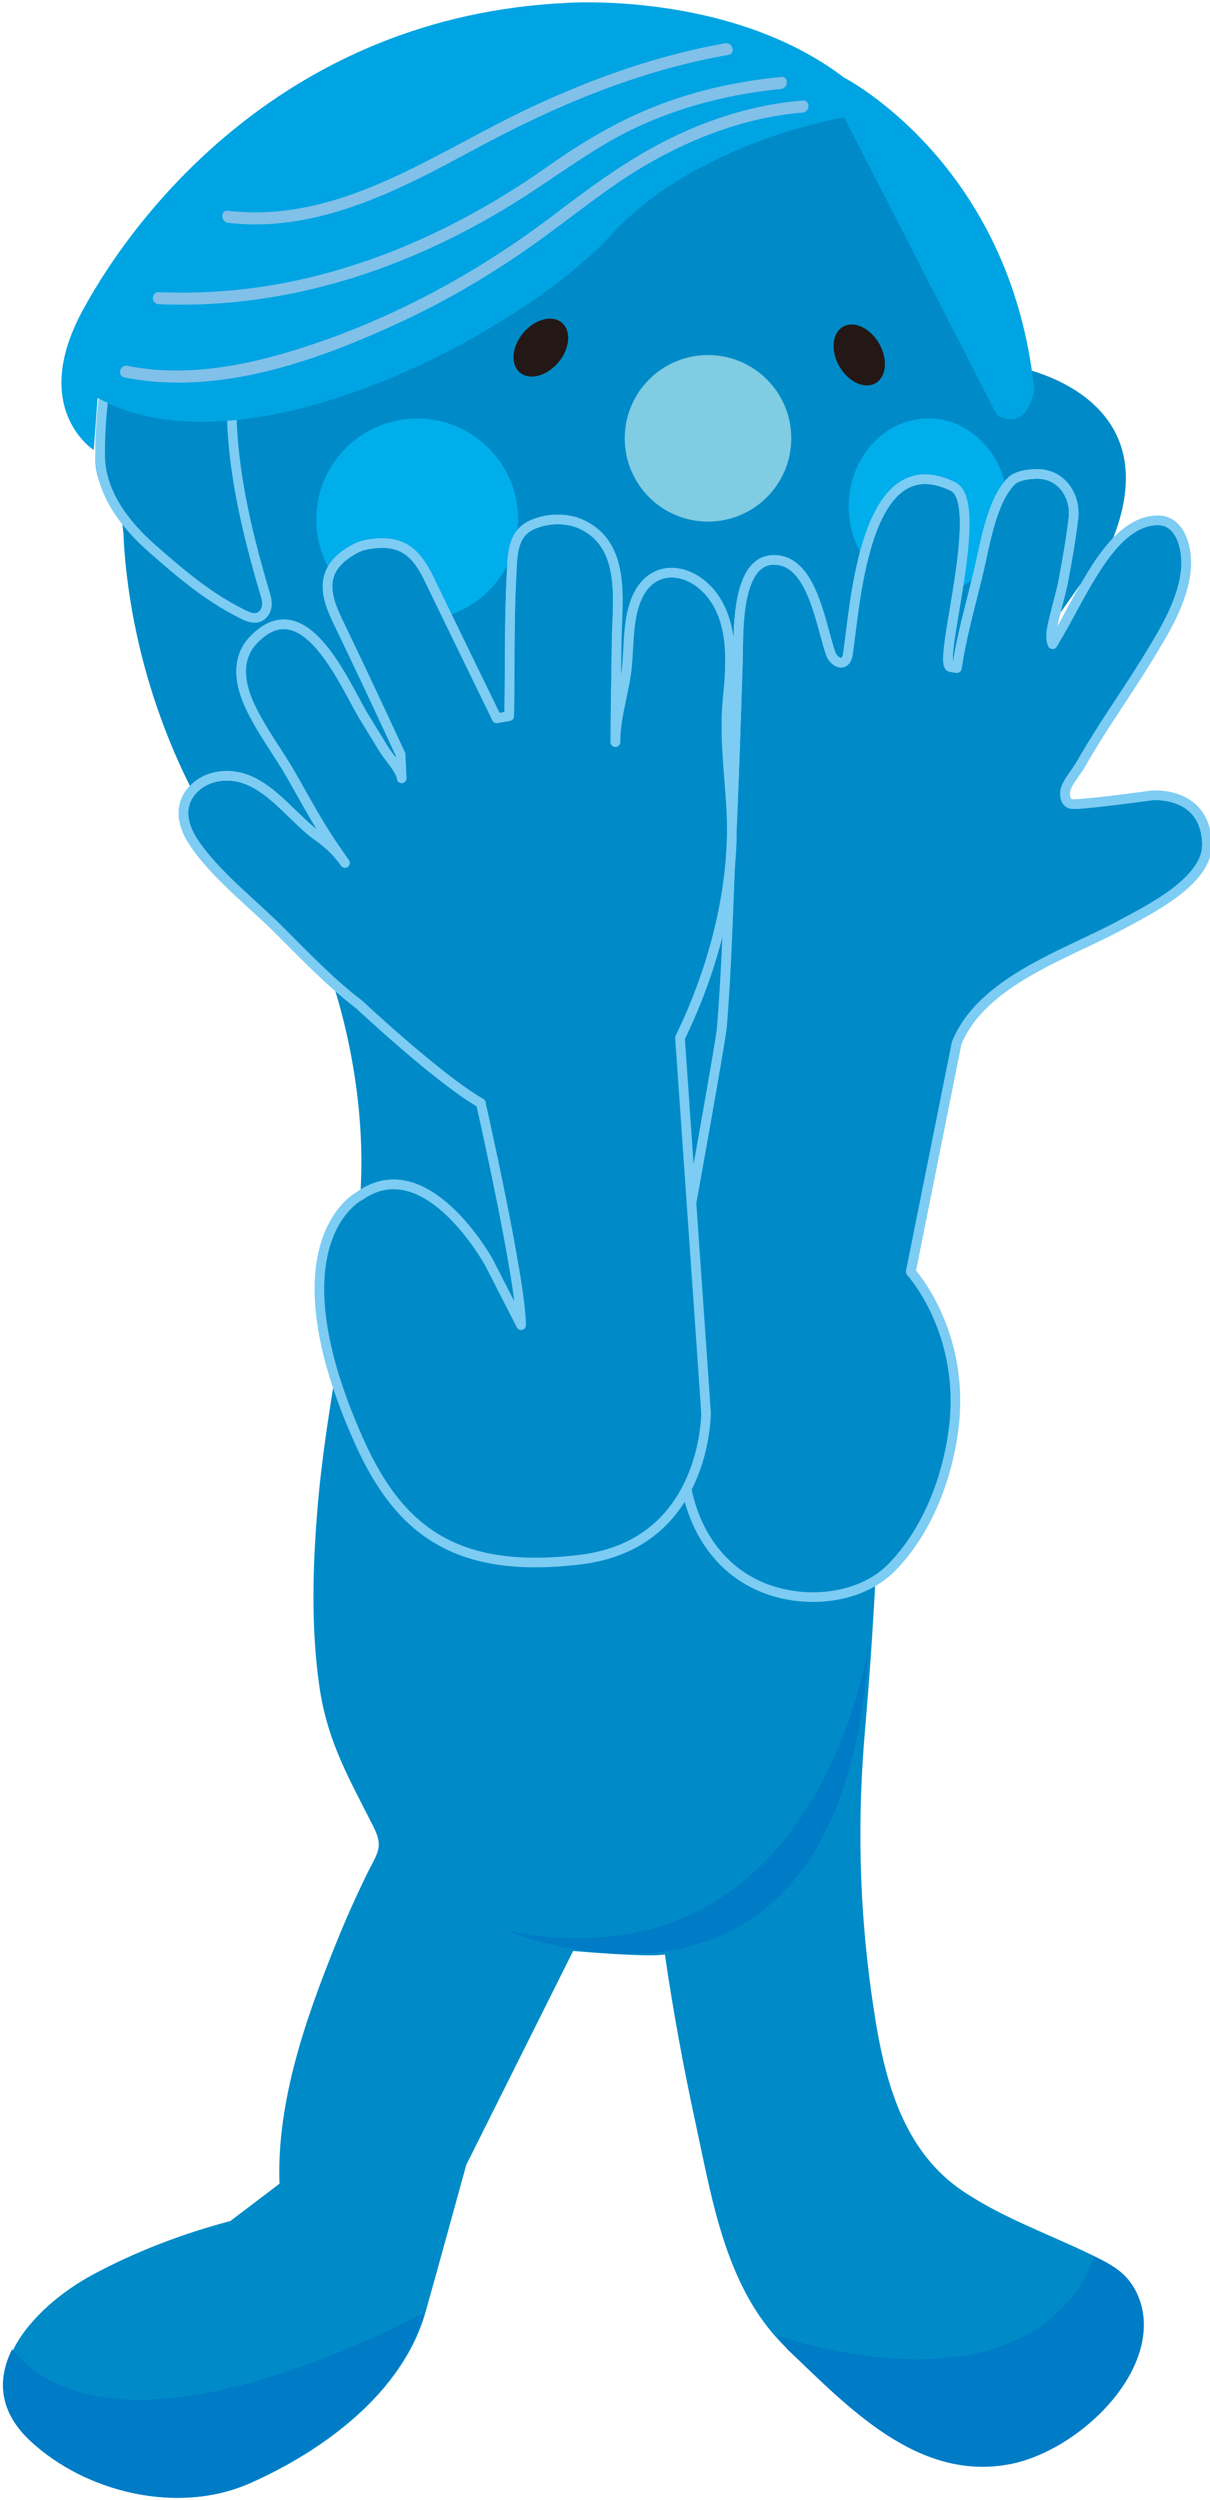 <?xml version="1.0" encoding="utf-8"?>
<!-- Generator: Adobe Illustrator 26.0.3, SVG Export Plug-In . SVG Version: 6.00 Build 0)  -->
<svg version="1.1" id="レイヤー_1" xmlns="http://www.w3.org/2000/svg" xmlns:xlink="http://www.w3.org/1999/xlink" x="0px"
	 y="0px" viewBox="0 0 152 314" style="enable-background:new 0 0 152 314;" xml:space="preserve">
<style type="text/css">
	.st0{fill:#008BC8;}
	.st1{fill:none;stroke:#7DCCF3;stroke-width:1.208;stroke-linecap:round;stroke-linejoin:round;stroke-miterlimit:10;}
	.st2{fill:#00A4E3;}
	.st3{fill:#80CCE3;}
	.st4{fill:#231815;}
	.st5{fill:#00AEEB;}
	.st6{fill:#008BC8;stroke:#7DCCF3;stroke-width:1.208;stroke-linecap:round;stroke-linejoin:round;stroke-miterlimit:10;}
	.st7{fill:#81C0E9;}
	.st8{fill:#007BC6;}
</style>
<g>
	<path class="st0" d="M32.02,76.57c0,0-20.05-8.39-20.05-19.05s2.7-16.63,2.7-16.63l20.47,10.95c0,0-2.56,22.75-0.71,26.44
		L32.02,76.57z"/>
	<path class="st0" d="M116.77,112.23c2.4-2.49,4.13-5.72,4.88-9.95c0.76-4.28,2.08-8.44,2.99-12.69c1.86-8.67,3.25-17.46,3.62-26.33
		c0.22-5.26,0.22-11-1.75-15.97l-9.95-23.03l-8.53-11.09H77.89L41.21,36.48c0,0-25.73,28.14-25.73,28.15
		c-0.28,0.31,0.01,2.05,0.03,2.43c0.09,2.25,0.31,4.5,0.62,6.74c1.05,7.54,3.19,14.94,6.3,21.89c2.07,4.61,4.58,9.02,7.51,13.15
		c3.66,5.15,6.93,10.79,13.39,12.64c4.01,1.15,8.16,0.8,12.27,1.04c4.27,0.25,8.58,0.27,12.85,0.18c7.62-0.15,15.26-0.78,22.84-1.59
		C100.37,120.13,110.69,118.56,116.77,112.23z"/>
	<g>
		<path class="st0" d="M141.02,285.55c-1.04-0.95-2.32-1.58-3.58-2.21c-5.36-2.65-11.45-4.75-16.54-8.2
			c-8.21-5.57-10.15-15.64-11.43-24.81c-1.56-11.23-1.78-21.92-0.79-33.25c2.46-27.95,2.29-58.24,5.25-86.34
			c0.57-5.45,1.15-10.9,1.74-16.35c0,0,0.3-0.95,0.79-2.63c-23.9,8.92-50.42,13.07-75.91,9.1c0.18,0.16,0.34,0.33,0.52,0.49
			c0,0,5.58,14.07,4.07,30.28c-1.19,12.72-4.23,25.21-5.27,37.97c-0.6,7.37-0.8,14.86,0.25,22.19c0.99,6.93,3.74,11.58,6.78,17.6
			c1.37,2.71,0.48,3.3-0.96,6.28c-1.33,2.74-2.57,5.53-3.71,8.36c-3.8,9.41-7.5,19.92-7.12,30.22l-6.18,4.69
			c-5.93,1.56-11.84,3.81-17.24,6.71c-7.76,4.17-15.98,13.2-7.7,20.91c6.94,6.45,18.47,9.26,27.37,5.33
			c9.25-4.08,19.23-11.38,22.09-21.5c1.74-6.16,3.41-12.33,5.12-18.5l13.43-26.87c0,0,9.6,0.85,11.52,0.43
			c1.04,7.14,2.35,14.25,3.88,21.3c2.12,9.82,3.85,20.95,11.48,28.21c7.65,7.28,16.41,16.72,28.06,14.46
			c7.45-1.44,16.73-9.41,16.75-17.49C143.68,289.57,142.77,287.15,141.02,285.55z"/>
	</g>
	<path class="st0" d="M127.37,46.01c0,0,0.26,0.04,0.71,0.14c3.46,0.78,18.09,5.1,11.8,21.32l-9.1,12.94h-4.47
		c0,0,4.08-28.29-0.34-34.4l1.67,0.04"/>
	<path class="st1" d="M26.91,48.59c-0.99-0.44-1.92-0.98-2.84-1.58c-1.35-0.87-2.77-1.66-4.13-2.51c-0.39-0.24-4.83-3.66-4.66-4.02
		c-0.02,0.04-2.7,6.01-2.7,16.63c0,0.04,0,0.09,0,0.13c0.06,4.68,3.13,8.66,6.5,11.62c3.64,3.19,6.99,6.07,11.31,8.23
		c0.53,0.27,1.1,0.54,1.69,0.51c0.86-0.04,1.43-0.88,1.45-1.69c0.01-0.51-0.13-1.01-0.28-1.5c-2.39-8.12-4.32-16.23-4.15-24.76
		c0-0.1,0-0.2-0.06-0.28c-0.06-0.07-0.15-0.1-0.24-0.12C28.14,49.08,27.52,48.85,26.91,48.59z"/>
	<path class="st2" d="M106.04,14.73c0,0-18.48,2.99-29.29,14.79S33.39,58.94,14.34,50.98l-2.08-0.99l-0.48,6.53
		c0,0-8.1-5.12-1.42-17.49S35.95,2.08,71.07,0.37c0,0,20.61-1.56,34.97,9.38c0,0,20.97,10.74,23.88,39.24c0,0-0.85,5.4-4.69,3.13
		L106.04,14.73z"/>
	<circle class="st3" cx="88.94" cy="55.05" r="10.46"/>
	<ellipse transform="matrix(0.866 -0.5 0.5 0.866 -7.826 59.944)" class="st4" cx="107.94" cy="44.58" rx="2.88" ry="4.09"/>
	<ellipse transform="matrix(0.643 -0.766 0.766 0.643 -9.166 67.628)" class="st4" cx="67.93" cy="43.64" rx="4.09" ry="2.88"/>
	<circle class="st5" cx="52.41" cy="65.24" r="12.68"/>
	<ellipse class="st5" cx="116.61" cy="63.6" rx="9.99" ry="11.05"/>
	<g>
		<path class="st6" d="M114.42,159.74c0,0,7.04,7.68,5.33,20.05c-0.85,6.14-3.33,12.56-7.72,17.05c-2.93,3-7.54,4.08-11.65,3.65
			c-9.11-0.95-14.12-8.26-14.54-16.86c-0.64-13.22,1-32.41,1-32.41s3.7-20.47,3.84-22.18c0.64-7.68,0.79-15.42,1.17-23.12
			c0.37-7.64,0.6-15.28,0.85-22.93c0.1-3.25-0.42-13.7,5.34-12.58c4.17,0.82,5.16,8.53,6.34,11.75c0.23,0.63,1.21,1.56,1.84,0.78
			c0.2-0.25,0.26-0.59,0.31-0.91c0.92-6.08,2.05-26.35,13.17-20.93c4.2,2.05-2.05,22.39-0.3,22.68c0,0,0.8,0.13,0.8,0.13
			c0.64-4.3,1.81-8.19,2.8-12.42c0.77-3.27,1.59-8.62,4.07-11.09c0.79-0.79,2.88-0.96,3.87-0.83c2.68,0.35,4.21,2.97,3.9,5.53
			c-0.32,2.7-0.79,5.37-1.3,8.04c-0.25,1.31-0.65,2.59-0.96,3.88c-0.24,1.02-0.83,2.92-0.35,3.88c2.25-3.77,3.5-6.54,5.54-9.68
			c1.7-2.61,4.32-5.92,7.77-5.86c2.72,0.05,3.65,3.44,3.44,6.08c-0.33,4.07-2.84,8.06-4.92,11.45c-2.26,3.69-4.77,7.23-7.01,10.93
			c-0.47,0.78-0.94,1.57-1.4,2.36c-0.49,0.84-1.69,2.21-1.84,3.19c0,0-0.21,1.39,0.75,1.6s10.13-1.07,10.13-1.07
			s6.72-0.64,6.93,6.08c0.15,4.69-7.43,8.34-10.77,10.16c-6.73,3.67-17.53,7.03-20.68,14.89L114.42,159.74z"/>
		<path class="st1" d="M90.68,129.03c0.64-7.68,0.79-15.42,1.17-23.12c0.37-7.64,0.6-15.28,0.85-22.93
			c0.1-3.25-0.42-13.7,5.34-12.58c4.17,0.82,5.16,8.53,6.34,11.75c0.23,0.63,1.21,1.56,1.84,0.78c0.2-0.25,0.26-0.59,0.31-0.91
			c0.92-6.08,2.05-26.35,13.17-20.93c4.2,2.05-2.05,22.39-0.3,22.68c0,0,0.8,0.13,0.8,0.13c0.64-4.3,1.81-8.19,2.8-12.42
			c0.77-3.27,1.59-8.62,4.07-11.09c0.79-0.79,2.88-0.96,3.87-0.83c2.68,0.35,4.21,2.97,3.9,5.53c-0.32,2.7-0.79,5.37-1.3,8.04
			c-0.25,1.31-0.65,2.59-0.96,3.88c-0.24,1.02-0.83,2.92-0.35,3.88c2.25-3.77,3.5-6.54,5.54-9.68c1.7-2.61,4.32-5.92,7.77-5.86
			c2.72,0.05,3.65,3.44,3.44,6.08c-0.33,4.07-2.84,8.06-4.92,11.45c-2.26,3.69-4.77,7.23-7.01,10.93c-0.47,0.78-0.94,1.57-1.4,2.36
			c-0.49,0.84-1.69,2.21-1.84,3.19c0,0-0.21,1.39,0.75,1.6s10.13-1.07,10.13-1.07s6.72-0.64,6.93,6.08
			c0.15,4.69-7.43,8.34-10.77,10.16c-6.73,3.67-17.53,7.03-20.68,14.89l-5.76,28.68"/>
	</g>
	<g>
		<g>
			<path class="st7" d="M100.83,12.62c-5.78,0.48-11.32,2.16-16.52,4.7c-5.4,2.63-10.12,6.16-14.88,9.77
				C59.61,34.53,48.6,40.43,36.8,44.04c-6.69,2.04-13.84,3.3-20.78,1.9c-0.95-0.19-1.35,1.26-0.4,1.46
				c11.79,2.37,24.24-2.08,34.81-7c5.66-2.63,11.06-5.81,16.17-9.39c4.99-3.5,9.61-7.46,14.92-10.5c5.94-3.4,12.45-5.8,19.31-6.37
				C101.79,14.05,101.8,12.54,100.83,12.62L100.83,12.62z"/>
		</g>
	</g>
	<g>
		<g>
			<path class="st7" d="M98.12,9.66c-5.27,0.53-10.47,1.63-15.42,3.54c-4.98,1.92-9.5,4.6-13.85,7.67
				c-9.1,6.43-19.3,11.46-30.17,14.03c-6.14,1.45-12.44,2.07-18.75,1.79c-0.97-0.04-0.97,1.47,0,1.51
				c10.94,0.48,21.79-1.79,31.85-6.04c5.11-2.16,10.01-4.8,14.66-7.83c4.58-2.98,8.87-6.22,13.87-8.5
				c5.62-2.57,11.67-4.05,17.81-4.66C99.08,11.07,99.09,9.56,98.12,9.66L98.12,9.66z"/>
		</g>
	</g>
	<g>
		<g>
			<path class="st7" d="M91.1,5.43c-8.54,1.52-16.75,4.44-24.58,8.13c-7.81,3.67-15.12,8.48-23.35,11.2
				c-4.7,1.55-9.59,2.3-14.53,1.71c-0.96-0.12-0.95,1.39,0,1.51c8.55,1.03,16.77-1.98,24.32-5.73c3.86-1.92,7.6-4.07,11.45-5.99
				c4.09-2.04,8.28-3.89,12.59-5.45c4.72-1.71,9.57-3.05,14.51-3.92C92.45,6.72,92.05,5.26,91.1,5.43L91.1,5.43z"/>
		</g>
	</g>
	<g>
		<g>
			<path class="st6" d="M45.14,150.21c0,0-11.29,5.73,0,30.85c4.9,10.9,11.85,16.47,26.78,14.92c0.37-0.04,0.75-0.08,1.13-0.13
				c15.81-2.01,15.64-18.48,15.64-18.48l-3.27-47.03c4.18-8.56,6.92-18.81,6.46-28.35c-0.23-4.73-0.93-9.37-0.48-14.11
				c0.4-4.15,0.82-8.98-1.6-12.64c-2.7-4.08-8.09-4.87-9.99,0.32c-1.08,2.95-0.72,6.34-1.22,9.41c-0.45,2.74-1.29,5.44-1.29,8.23
				c0-4.13,0.11-8.27,0.15-12.4c0.05-5.17,1.32-12.27-4.39-14.94c-1.89-0.88-4.27-0.79-6.16,0.02c-2.62,1.13-2.52,3.95-2.65,6.37
				c-0.31,5.88-0.18,11.79-0.29,17.68l-1.56,0.28c-2.84-5.85-5.7-11.69-8.53-17.55c-1.7-3.52-3.63-5.04-7.86-4.25
				c-0.41,0.08-0.83,0.21-1.2,0.4c-5.7,2.87-3.45,6.99-1.92,10.18c2.52,5.23,4.98,10.49,7.42,15.76l0.14,2.99
				c0-0.89-1.72-2.81-2.2-3.59c-0.83-1.35-1.65-2.69-2.48-4.04c-2.45-3.99-7.48-16.53-13.95-9.72c-2.24,2.36-1.7,5.55-0.44,8.26
				c1.43,3.08,3.57,5.85,5.25,8.8c1.75,3.07,3.41,6.2,5.43,9.1c0,0,1.7,2.46,1.18,1.7c-0.9-1.29-2.07-2.36-3.36-3.27
				c-3.61-2.54-6.98-8.2-12.28-7.49c-1.21,0.16-2.38,0.69-3.24,1.55c-1.93,1.93-1.54,4.43-0.11,6.63
				c2.65,4.06,7.28,7.62,10.71,11.04c3.26,3.24,6.5,6.67,10.17,9.46c0,0,10.01,9.38,15.27,12.37c0,0,5.06,22.35,5.06,27.89
				l-4.03-7.88C61.44,158.57,53.57,144.19,45.14,150.21z"/>
		</g>
		<path class="st1" d="M61.44,158.57c0,0-7.87-14.38-16.3-8.35"/>
		<path class="st1" d="M85.43,130.34c4.18-8.56,6.92-18.81,6.46-28.35c-0.23-4.73-0.93-9.37-0.48-14.11
			c0.4-4.15,0.82-8.98-1.6-12.64c-2.7-4.08-8.09-4.87-9.99,0.32c-1.08,2.95-0.72,6.34-1.22,9.41c-0.45,2.74-1.29,5.44-1.29,8.23
			c0-4.13,0.11-8.27,0.15-12.4c0.05-5.17,1.32-12.27-4.39-14.94c-1.89-0.88-4.27-0.79-6.16,0.02c-2.62,1.13-2.52,3.95-2.65,6.37
			c-0.31,5.88-0.18,11.79-0.29,17.68l-1.56,0.28c-2.84-5.85-5.7-11.69-8.53-17.55c-1.7-3.52-3.63-5.04-7.86-4.25
			c-0.41,0.08-0.83,0.21-1.2,0.4c-5.7,2.87-3.45,6.99-1.92,10.18c2.52,5.23,4.98,10.49,7.42,15.76l0.14,2.99
			c0-0.89-1.72-2.81-2.2-3.59c-0.83-1.35-1.65-2.69-2.48-4.04c-2.45-3.99-7.48-16.53-13.95-9.72c-2.24,2.36-1.7,5.55-0.44,8.26
			c1.43,3.08,3.57,5.85,5.25,8.8c1.75,3.07,3.41,6.2,5.43,9.1c0,0,1.7,2.46,1.18,1.7c-0.9-1.29-2.07-2.36-3.36-3.27
			c-3.61-2.54-6.98-8.2-12.28-7.49c-1.21,0.16-2.38,0.69-3.24,1.55c-1.93,1.93-1.54,4.43-0.11,6.63c2.65,4.06,7.28,7.62,10.71,11.04
			c3.26,3.24,6.5,6.67,10.17,9.46c0,0,10.01,9.38,15.27,12.37"/>
	</g>
	<path class="st8" d="M1.29,295.53c-1.6,3.55-1.34,7.44,2.53,11.04c6.94,6.45,18.47,9.26,27.37,5.33
		c9.25-4.08,19.23-11.38,22.09-21.5c0,0-38.09,21.24-51.76,4.65L1.29,295.53z"/>
	<path class="st8" d="M98.87,295c7.65,7.28,16.41,16.72,28.06,14.46c7.45-1.44,16.73-9.41,16.75-17.49c0-2.38-0.9-4.79-2.65-6.4
		c-1.04-0.95-2.32-1.58-3.58-2.21c0,0-5.03,20.3-39.78,10.05L98.87,295z"/>
	<path class="st8" d="M109.14,206.29c0,0-5.93,44.01-45.5,36.19C63.64,242.48,106.07,260.61,109.14,206.29z"/>
</g>
</svg>
